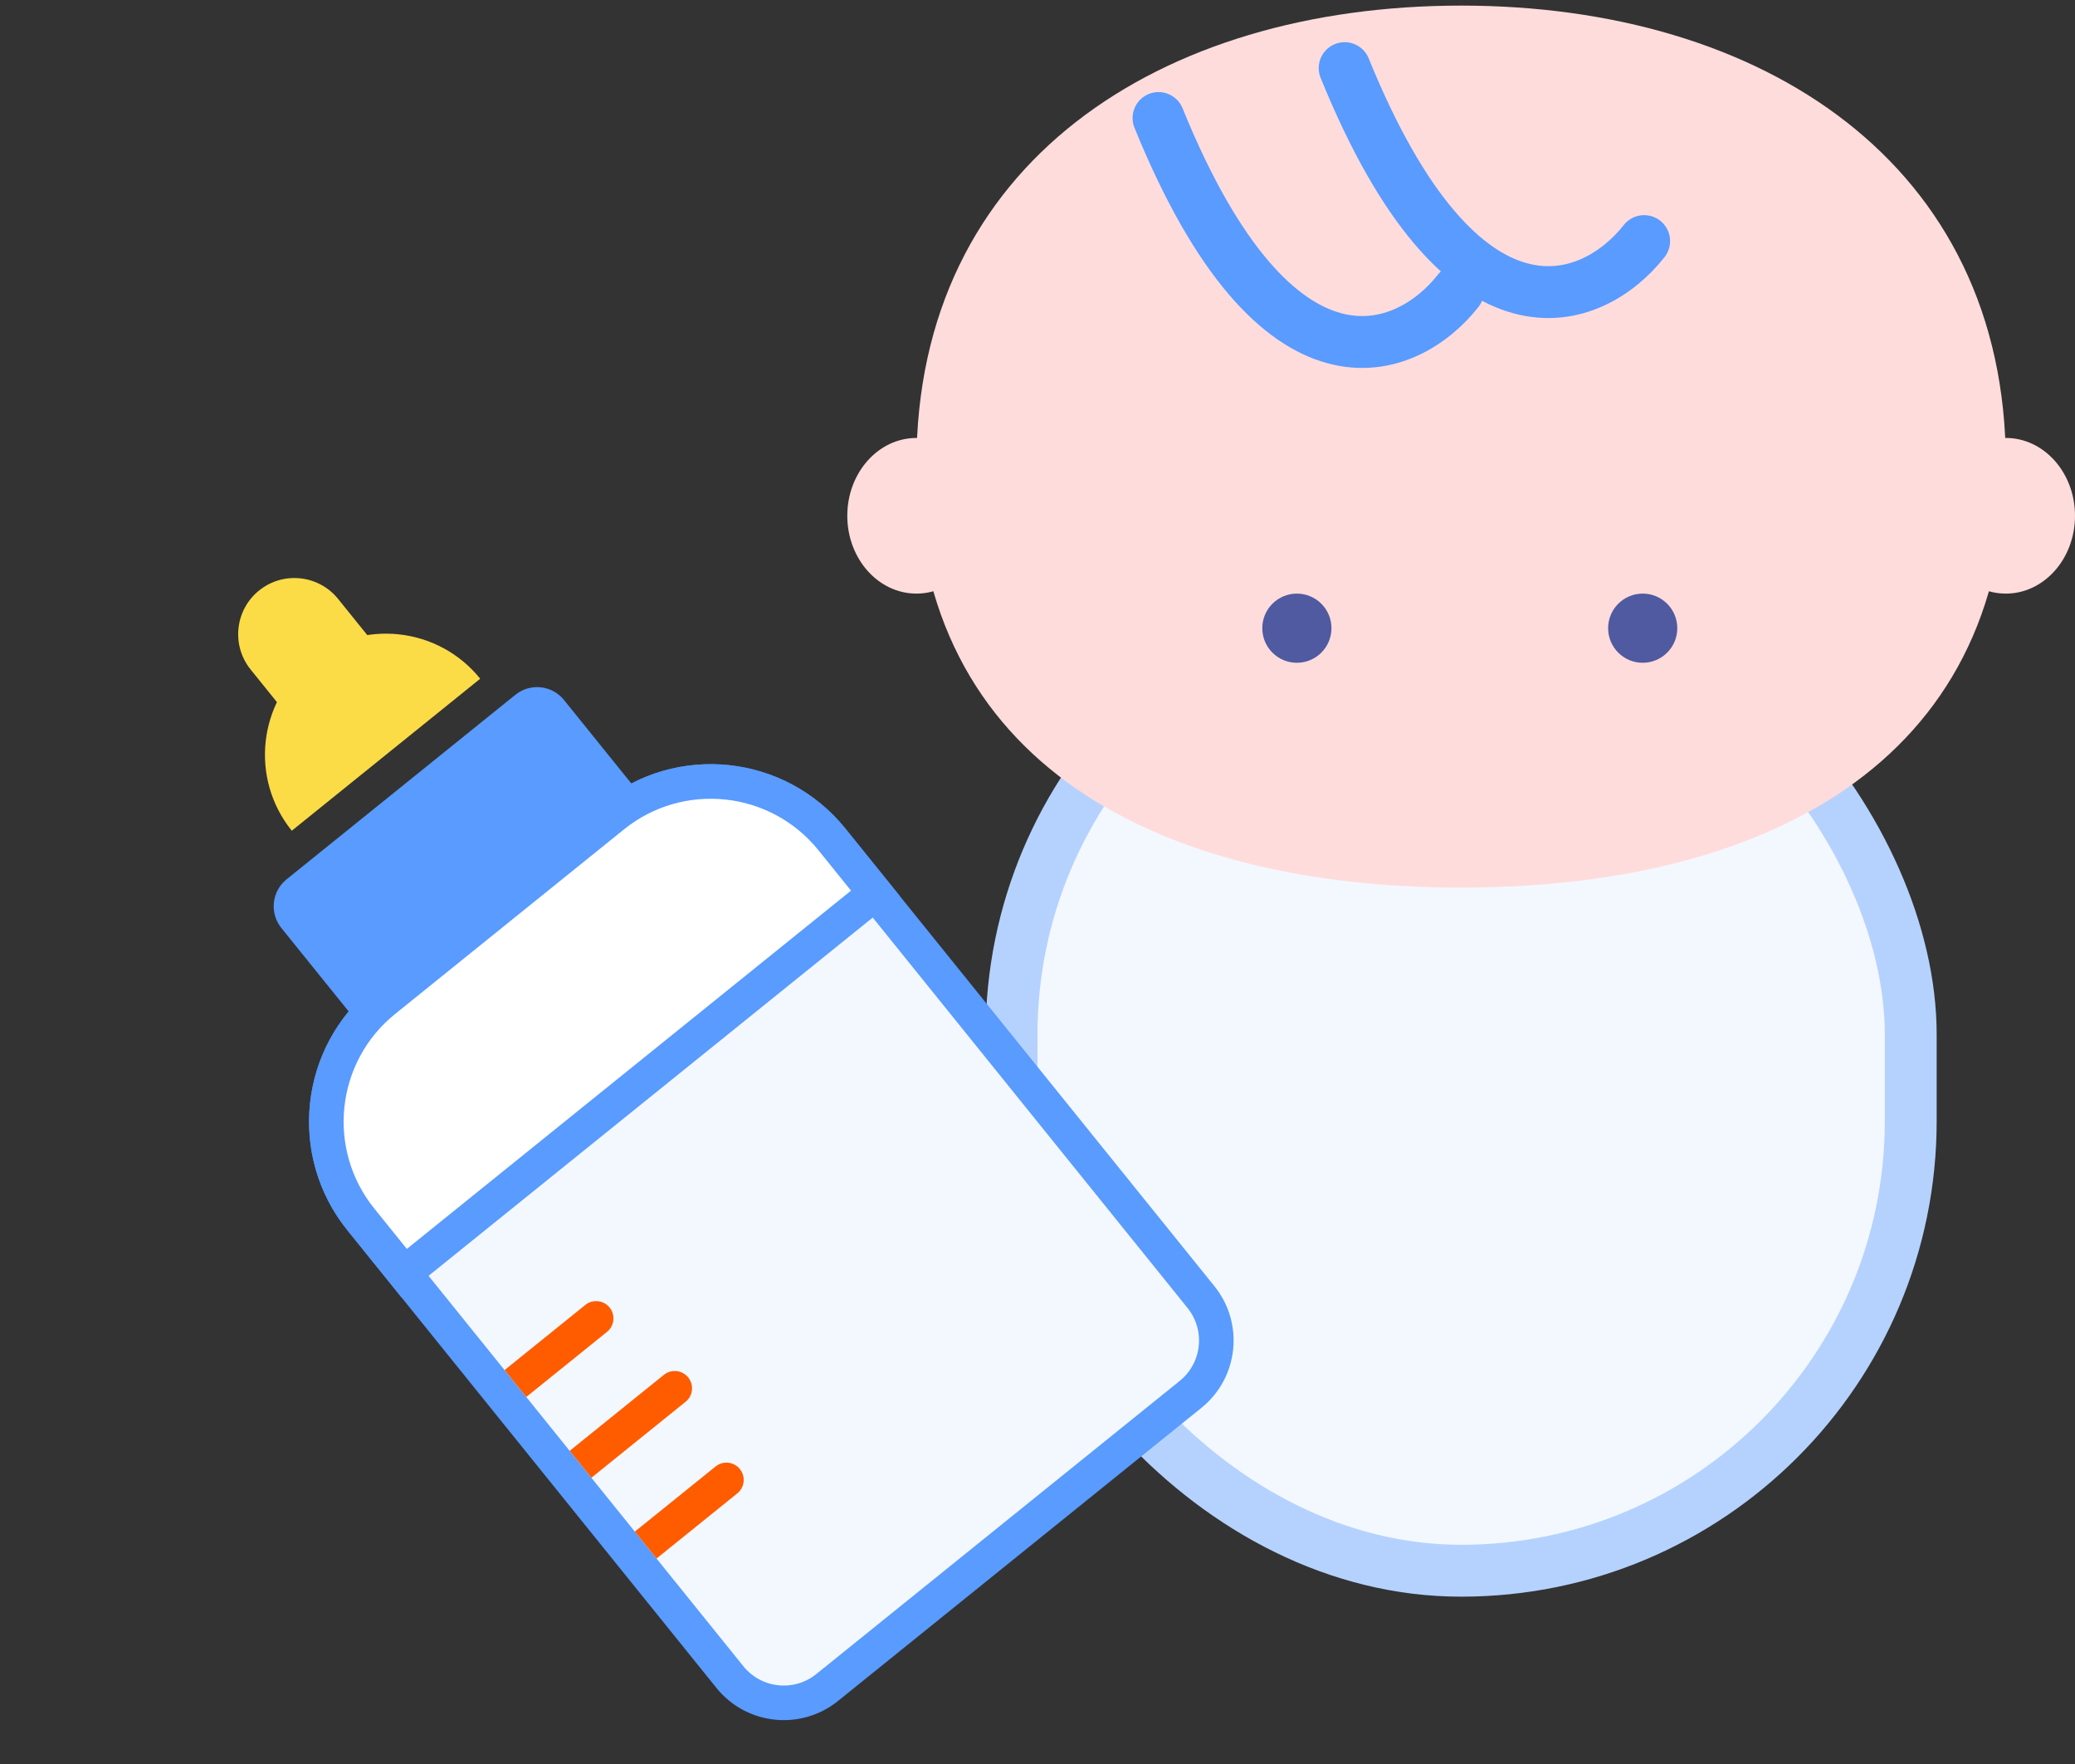 <svg width="120" height="102" viewBox="0 0 120 102" fill="none" xmlns="http://www.w3.org/2000/svg">
<rect x="0" y="0" width="120" height="102" fill="#333333" stroke="none"/>
<rect x="58.5" y="33.824" width="52" height="57" rx="26" fill="#F3F8FF" stroke="#B5D2FF" stroke-width="3"/>
<path d="M116 26.824C116 44.221 101.897 51.324 84.5 51.324C67.103 51.324 53 44.221 53 26.824C53 9.427 67.103 0.324 84.5 0.324C101.897 0.324 116 9.427 116 26.824Z" fill="#FFDCDC"/>
<ellipse cx="53" cy="29.824" rx="4" ry="4.5" fill="#FFDCDC"/>
<ellipse cx="116" cy="29.824" rx="4" ry="4.5" fill="#FFDCDC"/>
<circle cx="75" cy="36.324" r="2" fill="#4F5AA0"/>
<circle cx="95" cy="36.324" r="2" fill="#4F5AA0"/>
<path d="M66.999 6.824C73.87 23.724 81.409 20.532 84.32 16.824M77.763 3.939C84.634 20.839 92.173 17.648 95.083 13.94" stroke="#599BFE" stroke-width="3" stroke-linecap="round"/>
<path d="M22.222 57.853L35.455 47.181C39.324 44.061 44.99 44.668 48.111 48.537L69.455 75.002C70.842 76.722 70.572 79.24 68.852 80.627L47.836 97.577C46.116 98.964 43.598 98.694 42.211 96.974L20.867 70.509C17.746 66.64 18.353 60.974 22.222 57.853Z" fill="#F3F8FF" stroke="#599BFE" stroke-width="2"/>
<path d="M16.271 53.659C15.578 52.8 15.713 51.54 16.572 50.847L29.805 40.175C30.665 39.481 31.924 39.616 32.617 40.476L37.012 45.925L20.666 59.108L16.271 53.659Z" fill="#599BFE"/>
<path d="M16.874 48.035C14.447 45.025 14.919 40.618 17.928 38.191V38.191C20.938 35.765 25.345 36.237 27.771 39.246V39.246L16.874 48.035V48.035Z" fill="#FBDC47"/>
<path d="M14.494 38.713C13.368 37.316 13.587 35.27 14.984 34.143V34.143C16.381 33.017 18.427 33.236 19.554 34.633L23.164 39.109L18.104 43.189L14.494 38.713Z" fill="#FBDC47"/>
<path d="M35.105 77.012C35.535 76.665 35.602 76.035 35.255 75.606C34.909 75.176 34.279 75.108 33.849 75.455L35.105 77.012ZM30.434 80.778L35.105 77.012L33.849 75.455L29.179 79.222L30.434 80.778Z" fill="#FF5C00"/>
<path d="M39.65 81.054C40.08 80.707 40.147 80.078 39.8 79.648C39.454 79.218 38.824 79.15 38.394 79.497L39.65 81.054ZM34.201 85.448L39.65 81.054L38.394 79.497L32.946 83.891L34.201 85.448Z" fill="#FF5C00"/>
<path d="M42.638 86.353C43.068 86.006 43.135 85.376 42.789 84.946C42.442 84.516 41.812 84.449 41.383 84.796L42.638 86.353ZM37.968 90.119L42.638 86.353L41.383 84.796L36.712 88.562L37.968 90.119Z" fill="#FF5C00"/>
<path d="M22.222 57.853L35.455 47.181C39.324 44.061 44.99 44.668 48.111 48.537L50.622 51.65L23.378 73.622L20.867 70.509C17.746 66.64 18.353 60.974 22.222 57.853Z" fill="white" stroke="#599BFE" stroke-width="2"/>
</svg>
